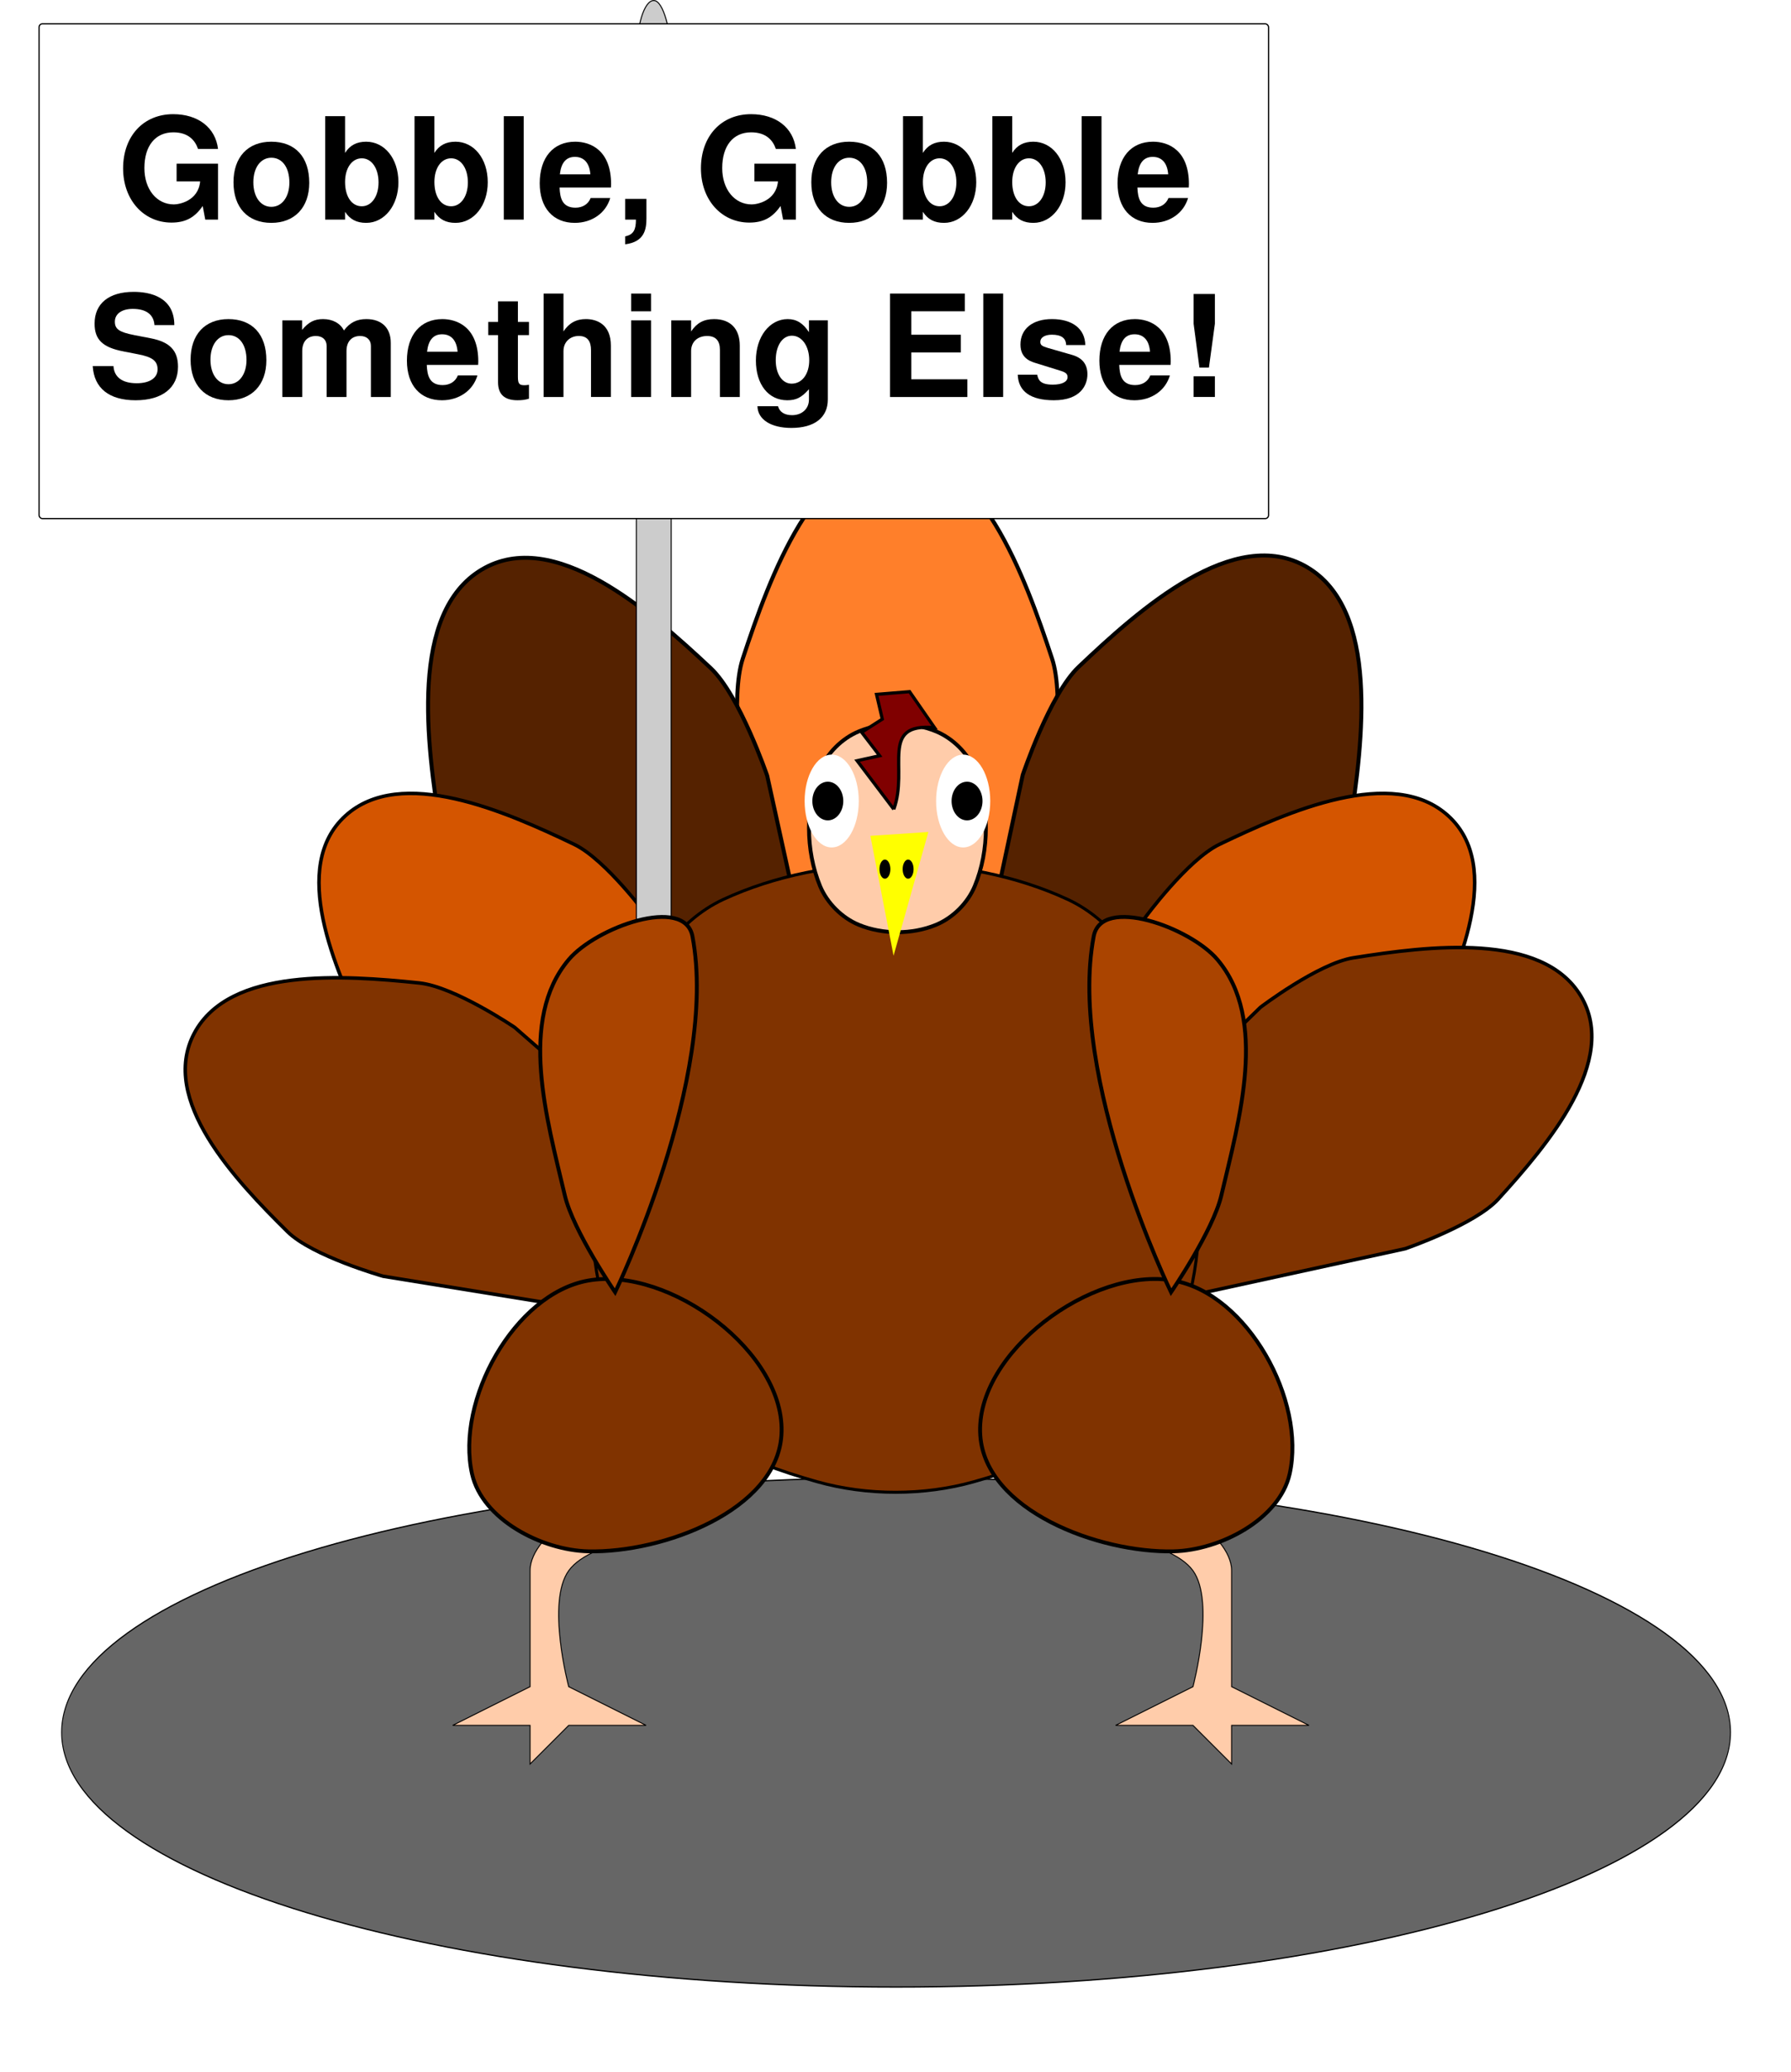 <?xml version="1.0" encoding="UTF-8"?>
<svg version="1.1" viewBox="0 0 463.13 535.69" xmlns="http://www.w3.org/2000/svg">
<defs>
<filter id="a" x="-.037" y="-.168" width="1.073" height="1.335" color-interpolation-filters="sRGB">
<feGaussianBlur stdDeviation="6.85"/>
</filter>
</defs>
<g transform="translate(-67.935 -261.24)">
<path transform="matrix(.959 0 0 1.344 6.195 -240.18)" d="m531 706.36c0 27.062-100.74 49-225 49s-225-21.938-225-49 100.74-49 225-49 225 21.938 225 49z" color="#000000" fill="#666" filter="url(#a)" stroke="#000" stroke-linecap="round" stroke-linejoin="round" stroke-width=".25"/>
<path d="m300 612.34-40-148.88s-3.31-21.869 0-31.904c7.064-21.419 18.654-53.174 39.995-53.174s32.931 31.755 39.995 53.174c3.31 10.035 0 31.904 0 31.904z" fill="#ff7f2a" stroke="#000" stroke-width="1.031px"/>
<path d="m300.24 612.41 32.163-150.8s6.974-20.827 14.41-27.892c15.871-15.08 40.38-36.86 59.101-25.847 18.721 11.014 14.545 44.757 11.067 67.128-1.629 10.481-14.41 27.892-14.41 27.892z" fill="#520" stroke="#000" stroke-width="1.031px"/>
<path d="m300.3 612.55 63.62-113.87s11.066-15.151 19.386-19.138c17.757-8.51 44.833-20.44 59.161-7.333s2.814 39.273-5.458 56.459c-3.875 8.052-19.386 19.138-19.386 19.138z" fill="#d45500" stroke="#000" stroke-width=".908px"/>
<path d="m300.38 612.65 93.491-90.957s14.933-11.359 24.045-12.803c19.448-3.083 48.804-6.782 58.791 9.871 9.987 16.653-8.521 38.44-21.358 52.548-6.014 6.61-24.044 12.803-24.044 12.803z" fill="#803300" stroke="#000" stroke-width=".908px"/>
<path d="m299.43 612.41-33.11-150.6s-7.105-20.783-14.585-27.801c-15.965-14.98-40.611-36.606-59.262-25.475s-14.263 44.847-10.645 67.196c1.695 10.471 14.585 27.801 14.585 27.801z" fill="#520" stroke="#000" stroke-width="1.031px"/>
<path d="m299.37 612.55-63.61-113.87s-11.066-15.151-19.386-19.138c-17.757-8.51-44.833-20.44-59.161-7.333s-2.814 39.273 5.458 56.459c3.875 8.052 19.386 19.138 19.386 19.138z" fill="#d45500" stroke="#000" stroke-width=".908px"/>
<path d="m299.28 612.68-98.25-85.79s-15.523-10.538-24.699-11.489c-19.586-2.031-49.098-4.144-58.174 13.023-9.076 17.167 10.579 37.926 24.157 51.321 6.361 6.277 24.699 11.49 24.699 11.49z" fill="#803300" stroke="#000" stroke-width=".908px"/>
<path d="m230.63 614.26c-15.293-26.548-10.249-61.766 0-90.331 4.271-11.902 12.229-24.5 24.308-30.11 26.574-12.344 62.557-12.344 89.131 0 12.079 5.611 20.038 18.208 24.308 30.11 10.249 28.565 15.293 63.784 0 90.331-9.19 15.953-29.976 24.867-48.617 30.11-12.925 3.636-27.589 3.636-40.514 0-18.641-5.243-39.427-14.157-48.617-30.11z" fill="#803300" stroke="#000" stroke-width=".781px"/>
<path d="m280 490.36c-3.827-9.239-3.827-20.761 0-30 1.804-4.355 5.645-8.196 10-10 6.159-2.551 13.841-2.551 20 0 4.355 1.804 8.196 5.645 10 10 3.827 9.239 3.827 20.761 0 30-1.804 4.355-5.645 8.196-10 10-6.159 2.551-13.841 2.551-20 0-4.355-1.804-8.196-5.645-10-10z" fill="#fca" stroke="#000" stroke-width="1px"/>
<g stroke="#000">
<path d="m225 647.36s-20 10-20 20v30l-20 10h20v10l10-10h20l-20-10s-5.847-21.888 0-30c6.163-8.551 30-10 30-10z" fill="#fca" stroke-width=".25"/>
<path d="m220 592.36c-19.13 3.438-34.264 31.037-30 50 2.637 11.726 17.985 19.714 30 20 19.431 0.462 48.696-10.607 50-30 1.432-21.296-28.993-43.775-50-40z" fill="#803300" stroke-width="1px"/>
</g>
<g transform="matrix(-1 0 0 1 591.42 0)" stroke="#000">
<path d="m225 647.36s-20 10-20 20v30l-20 10h20v10l10-10h20l-20-10s-5.847-21.888 0-30c6.163-8.551 30-10 30-10z" fill="#fca" stroke-width=".25"/>
<path d="m220 592.36c-19.13 3.438-34.264 31.037-30 50 2.637 11.726 17.985 19.714 30 20 19.431 0.462 48.696-10.607 50-30 1.432-21.296-28.993-43.775-50-40z" fill="#803300" stroke-width="1px"/>
</g>
<path d="m290 468.36c0 6.627-3.134 12-7 12s-7-5.373-7-12 3.134-12 7-12 7 5.373 7 12z" color="#000000" fill="#fff"/>
<path transform="translate(498,12)" d="m-212 456.36c0 2.761-1.791 5-4 5s-4-2.239-4-5 1.791-5 4-5 4 2.239 4 5z" color="#000000"/>
<g transform="matrix(-1,0,0,1,600,0)">
<path d="m290 468.36c0 6.627-3.134 12-7 12s-7-5.373-7-12 3.134-12 7-12 7 5.373 7 12z" color="#000000" fill="#fff"/>
<path transform="translate(498,12)" d="m-212 456.36c0 2.761-1.791 5-4 5s-4-2.239-4-5 1.791-5 4-5 4 2.239 4 5z" color="#000000"/>
</g>
<path d="m293 477.36 6 31 9-32z" fill="#ff0"/>
<path d="m299.06 470.49-9.494-12.559 5.831-1.281-4.642-6.06 5.333-3.413-1.494-6.398 8.548-0.698 6.461 9.314c-14.347-1.337-6.652 10.503-10.543 21.096z" fill="#800000" stroke="#000" stroke-width=".829px"/>
<path transform="translate(-1.293)" d="m305.47 485.97c0 1.367-0.633 2.475-1.414 2.475-0.781 0-1.414-1.108-1.414-2.475 0-1.367 0.633-2.475 1.414-2.475 0.781 0 1.414 1.108 1.414 2.475z" color="#000000"/>
<path transform="translate(-7.293)" d="m305.47 485.97c0 1.367-0.633 2.475-1.414 2.475-0.781 0-1.414-1.108-1.414-2.475 0-1.367 0.633-2.475 1.414-2.475 0.781 0 1.414 1.108 1.414 2.475z" color="#000000"/>
<rect x="232.5" y="261.37" width="8.992" height="268.99" ry="14.609" color="#000000" fill="#ccc" stroke="#000" stroke-linecap="round" stroke-linejoin="round" stroke-width=".258"/>
<rect x="78.035" y="267.4" width="317.93" height="127.93" ry=".865" color="#000000" fill="#fff" stroke="#000" stroke-width=".32"/>
<path d="m247 503.36c-2.007-10.665-25.001-2.294-32 6-13.115 15.542-5.667 41.207-1 61 2.156 9.142 13 25 13 25s26.87-55.493 20-92z" fill="#a40" stroke="#000" stroke-width="1px"/>
<path d="m350.75 503.36c2.007-10.665 25.001-2.294 32 6 13.115 15.542 5.667 41.207 1 61-2.156 9.142-13 25-13 25s-26.87-55.493-20-92z" fill="#a40" stroke="#000" stroke-width="1px"/>
<g>
<path d="m119.14 299.75h5.173c-0.66-5.503-5.137-8.989-11.594-8.989-7.705 0-12.952 5.687-12.952 14.016 0 8.108 5.283 14.016 12.511 14.016 3.596 0 6.017-1.284 8.072-4.293l0.66 3.522h3.302v-14.456h-10.713v4.586h6.09c-0.477 5.063-5.43 5.944-6.788 5.944-4.439 0-7.631-3.889-7.631-9.393 0-5.76 2.825-9.246 7.485-9.246 3.816 0 5.614 2.018 6.384 4.293" style=""/>
<path d="m138.07 297.88c-6.054 0-9.759 3.999-9.759 10.493 0 6.531 3.706 10.493 9.796 10.493 6.017 0 9.796-3.999 9.796-10.347 0-6.714-3.632-10.64-9.833-10.64m0.037 4.146c2.825 0 4.66 2.532 4.66 6.421 0 3.706-1.908 6.274-4.66 6.274-2.788 0-4.66-2.568-4.66-6.347s1.871-6.347 4.66-6.347" style=""/>
<path d="m162.63 297.88c-2.458 0-4.219 0.917-5.467 2.898v-9.503h-5.137v26.747h5.137v-2.018c1.248 1.945 2.972 2.862 5.467 2.862 4.733 0 8.329-4.513 8.329-10.493 0-6.201-3.632-10.493-8.329-10.493m-1.137 4.293c2.532 0 4.329 2.568 4.329 6.237 0 3.596-1.798 6.164-4.329 6.164-2.605 0-4.329-2.495-4.329-6.274 0-3.596 1.761-6.127 4.329-6.127" style=""/>
<path d="m185.73 297.88c-2.458 0-4.219 0.917-5.467 2.898v-9.503h-5.137v26.747h5.137v-2.018c1.248 1.945 2.972 2.862 5.467 2.862 4.733 0 8.329-4.513 8.329-10.493 0-6.201-3.632-10.493-8.329-10.493m-1.137 4.293c2.532 0 4.329 2.568 4.329 6.237 0 3.596-1.798 6.164-4.329 6.164-2.605 0-4.329-2.495-4.329-6.274 0-3.596 1.761-6.127 4.329-6.127" style=""/>
<path d="m203.35 291.28h-5.137v26.747h5.137v-26.747" style=""/>
<path d="m216.67 297.88c-5.687 0-9.172 4.109-9.172 10.75 0 6.347 3.449 10.236 9.062 10.236 4.439 0 8.035-2.532 9.172-6.421h-5.063c-0.624 1.578-2.055 2.495-3.926 2.495-3.449 0-3.999-2.532-4.109-5.21h13.282c0.037-0.44 0.037-0.624 0.037-0.881 0-8.769-5.32-10.97-9.283-10.97m3.926 8.439h-7.888c0.33-3.009 1.614-4.513 3.889-4.513 2.385 0 3.779 1.614 3.999 4.513" style=""/>
<path d="m229.59 312.67v5.357h2.788c0 2.568-0.587 3.889-2.788 4.329v2.055c4.99-0.624 5.503-3.852 5.503-6.714v-5.027h-5.503" style=""/>
<path d="m268.56 299.75h5.173c-0.66-5.503-5.137-8.989-11.594-8.989-7.705 0-12.952 5.687-12.952 14.016 0 8.108 5.283 14.016 12.511 14.016 3.596 0 6.017-1.284 8.072-4.293l0.66 3.522h3.302v-14.456h-10.713v4.586h6.09c-0.477 5.063-5.43 5.944-6.788 5.944-4.439 0-7.631-3.889-7.631-9.393 0-5.76 2.825-9.246 7.485-9.246 3.816 0 5.614 2.018 6.384 4.293" style=""/>
<path d="m287.49 297.88c-6.054 0-9.759 3.999-9.759 10.493 0 6.531 3.706 10.493 9.796 10.493 6.017 0 9.796-3.999 9.796-10.347 0-6.714-3.632-10.64-9.833-10.64m0.037 4.146c2.825 0 4.66 2.532 4.66 6.421 0 3.706-1.908 6.274-4.66 6.274-2.788 0-4.66-2.568-4.66-6.347s1.871-6.347 4.66-6.347" style=""/>
<path d="m312.05 297.88c-2.458 0-4.219 0.917-5.467 2.898v-9.503h-5.137v26.747h5.137v-2.018c1.247 1.945 2.972 2.862 5.467 2.862 4.733 0 8.329-4.513 8.329-10.493 0-6.201-3.632-10.493-8.329-10.493m-1.137 4.293c2.532 0 4.329 2.568 4.329 6.237 0 3.596-1.798 6.164-4.329 6.164-2.605 0-4.329-2.495-4.329-6.274 0-3.596 1.761-6.127 4.329-6.127" style=""/>
<path d="m335.15 297.88c-2.458 0-4.219 0.917-5.467 2.898v-9.503h-5.137v26.747h5.137v-2.018c1.247 1.945 2.972 2.862 5.467 2.862 4.733 0 8.329-4.513 8.329-10.493 0-6.201-3.632-10.493-8.329-10.493m-1.137 4.293c2.532 0 4.329 2.568 4.329 6.237 0 3.596-1.798 6.164-4.329 6.164-2.605 0-4.329-2.495-4.329-6.274 0-3.596 1.761-6.127 4.329-6.127" style=""/>
<path d="m352.77 291.28h-5.137v26.747h5.137v-26.747" style=""/>
<path d="m366.09 297.88c-5.687 0-9.172 4.109-9.172 10.75 0 6.347 3.449 10.236 9.062 10.236 4.439 0 8.035-2.532 9.172-6.421h-5.063c-0.624 1.578-2.055 2.495-3.926 2.495-3.449 0-3.999-2.532-4.109-5.21h13.282c0.037-0.44 0.037-0.624 0.037-0.881 0-8.769-5.32-10.97-9.283-10.97m3.926 8.439h-7.888c0.33-3.009 1.614-4.513 3.889-4.513 2.385 0 3.779 1.614 3.999 4.513" style=""/>
<path d="m113.01 345.29c0-7.301-6.347-8.585-10.493-8.585-6.421 0-10.126 3.009-10.126 8.219 0 4.146 2.091 6.164 7.521 7.191l3.742 0.734c3.669 0.697 5.027 1.724 5.027 3.889 0 2.238-2.055 3.596-5.393 3.596-3.742 0-5.834-1.578-6.017-4.439h-5.357c0.33 5.724 4.256 8.842 11.08 8.842 6.898 0 10.97-3.229 10.97-8.659 0-4.219-2.128-6.421-7.081-7.375l-4.183-0.807c-3.926-0.77-5.063-1.541-5.063-3.486 0-2.018 1.798-3.302 4.623-3.302 3.486 0 5.43 1.468 5.614 4.183h5.137" style=""/>
<path d="m126.98 343.75c-6.054 0-9.759 3.999-9.759 10.493 0 6.531 3.706 10.493 9.796 10.493 6.017 0 9.796-3.999 9.796-10.347 0-6.714-3.632-10.64-9.833-10.64m0.037 4.146c2.825 0 4.66 2.532 4.66 6.421 0 3.706-1.908 6.274-4.66 6.274-2.788 0-4.66-2.568-4.66-6.347s1.871-6.347 4.66-6.347" style=""/>
<path d="m140.95 344.08v19.813h5.137v-11.888c0-2.421 1.321-3.889 3.522-3.889 1.724 0 2.788 0.991 2.788 2.568v13.208h5.137v-11.888c0-2.421 1.321-3.889 3.522-3.889 1.724 0 2.788 0.991 2.788 2.568v13.208h5.137v-14.016c0-3.852-2.348-6.127-6.311-6.127-2.495 0-4.256 0.881-5.797 2.935-0.954-1.871-2.935-2.935-5.393-2.935-2.275 0-3.742 0.77-5.43 2.788v-2.458h-5.1" style=""/>
<path d="m182.33 343.75c-5.687 0-9.172 4.109-9.172 10.75 0 6.347 3.449 10.236 9.062 10.236 4.439 0 8.035-2.532 9.172-6.421h-5.063c-0.624 1.578-2.055 2.495-3.926 2.495-3.449 0-3.999-2.532-4.109-5.21h13.282c0.037-0.44 0.037-0.624 0.037-0.881 0-8.769-5.32-10.97-9.283-10.97m3.926 8.439h-7.888c0.33-3.009 1.614-4.513 3.889-4.513 2.385 0 3.779 1.614 3.999 4.513" style=""/>
<path d="m204.72 344.48h-2.862v-5.32h-5.137v5.32h-2.532v3.412h2.532v12.181c0 3.119 1.651 4.66 5.027 4.66 1.137 0 2.055-0.11 2.972-0.404v-3.596c-0.514 0.073-0.807 0.11-1.174 0.11-1.357 0-1.688-0.404-1.688-2.165v-10.787h2.862v-3.412" style=""/>
<path d="m220.76 351.78v12.108h5.137v-13.282c0-5.503-3.632-6.861-6.457-6.861-2.532 0-4.366 1.027-5.797 3.192v-9.796h-5.137v26.747h5.137v-11.888c0-2.275 1.651-3.889 3.962-3.889 2.385 0 3.155 1.541 3.155 3.669" style=""/>
<path d="m236.28 344.08h-5.137v19.813h5.137v-19.813m0-6.934h-5.137v4.586h5.137v-4.586" style=""/>
<path d="m241.51 344.08v19.813h5.137v-11.888c0-2.348 1.651-3.889 4.146-3.889 2.201 0 3.302 1.211 3.302 3.559v12.218h5.137v-13.282c0-4.366-2.421-6.861-6.641-6.861-2.678 0-4.476 0.991-5.944 3.192v-2.862h-5.137" style=""/>
<path d="m277.12 344.08v3.045c-1.541-2.348-3.229-3.376-5.503-3.376-4.696 0-8.219 4.586-8.219 10.713 0 6.164 3.229 10.273 8.108 10.273 2.312 0 3.706-0.697 5.614-2.862v2.678c0 2.385-1.798 4.036-4.366 4.036-1.945 0-3.229-0.807-3.632-2.312h-5.32c0.073 3.449 3.522 5.614 8.769 5.614 5.98 0 9.429-2.678 9.429-7.338v-20.473h-4.88m-4.403 3.962c2.568 0 4.476 2.678 4.476 6.347 0 3.596-1.871 6.054-4.55 6.054-2.421 0-4.109-2.458-4.109-6.054 0-3.742 1.688-6.347 4.183-6.347" style=""/>
<path d="m303.59 352.37h12.805v-4.586h-12.805v-6.054h13.832v-4.586h-19.336v26.747h19.996v-4.586h-14.493v-6.934" style=""/>
<path d="m327.34 337.14h-5.137v26.747h5.137v-26.747" style=""/>
<path d="m336.14 358.13h-5.027c0.147 4.329 3.339 6.604 9.356 6.604 6.934 0 8.659-3.962 8.659-6.714 0-2.568-1.284-4.219-3.889-4.99l-6.494-1.871c-1.431-0.44-1.798-0.734-1.798-1.541 0-1.101 1.174-1.835 2.972-1.835 2.458 0 3.669 0.881 3.706 2.678h4.953c-0.073-4.183-3.302-6.714-8.622-6.714-5.027 0-8.145 2.532-8.145 6.604 0 3.889 3.192 4.513 4.329 4.88l6.127 1.908c1.284 0.404 1.724 0.807 1.724 1.614 0 1.211-1.431 1.945-3.816 1.945-3.229 0-3.742-1.211-4.036-2.568" style=""/>
<path d="m361.39 343.75c-5.687 0-9.172 4.109-9.172 10.75 0 6.347 3.449 10.236 9.062 10.236 4.439 0 8.035-2.532 9.172-6.421h-5.063c-0.624 1.578-2.055 2.495-3.926 2.495-3.449 0-3.999-2.532-4.109-5.21h13.282c0.037-0.44 0.037-0.624 0.037-0.881 0-8.769-5.32-10.97-9.283-10.97m3.926 8.439h-7.888c0.33-3.009 1.614-4.513 3.889-4.513 2.385 0 3.779 1.614 3.999 4.513" style=""/>
<path d="m382.09 337.25h-5.503v7.705l1.504 11.337h2.458l1.541-11.337v-7.705m0 21.28h-5.503v5.357h5.503v-5.357" style=""/>
</g>
</g>
</svg>
